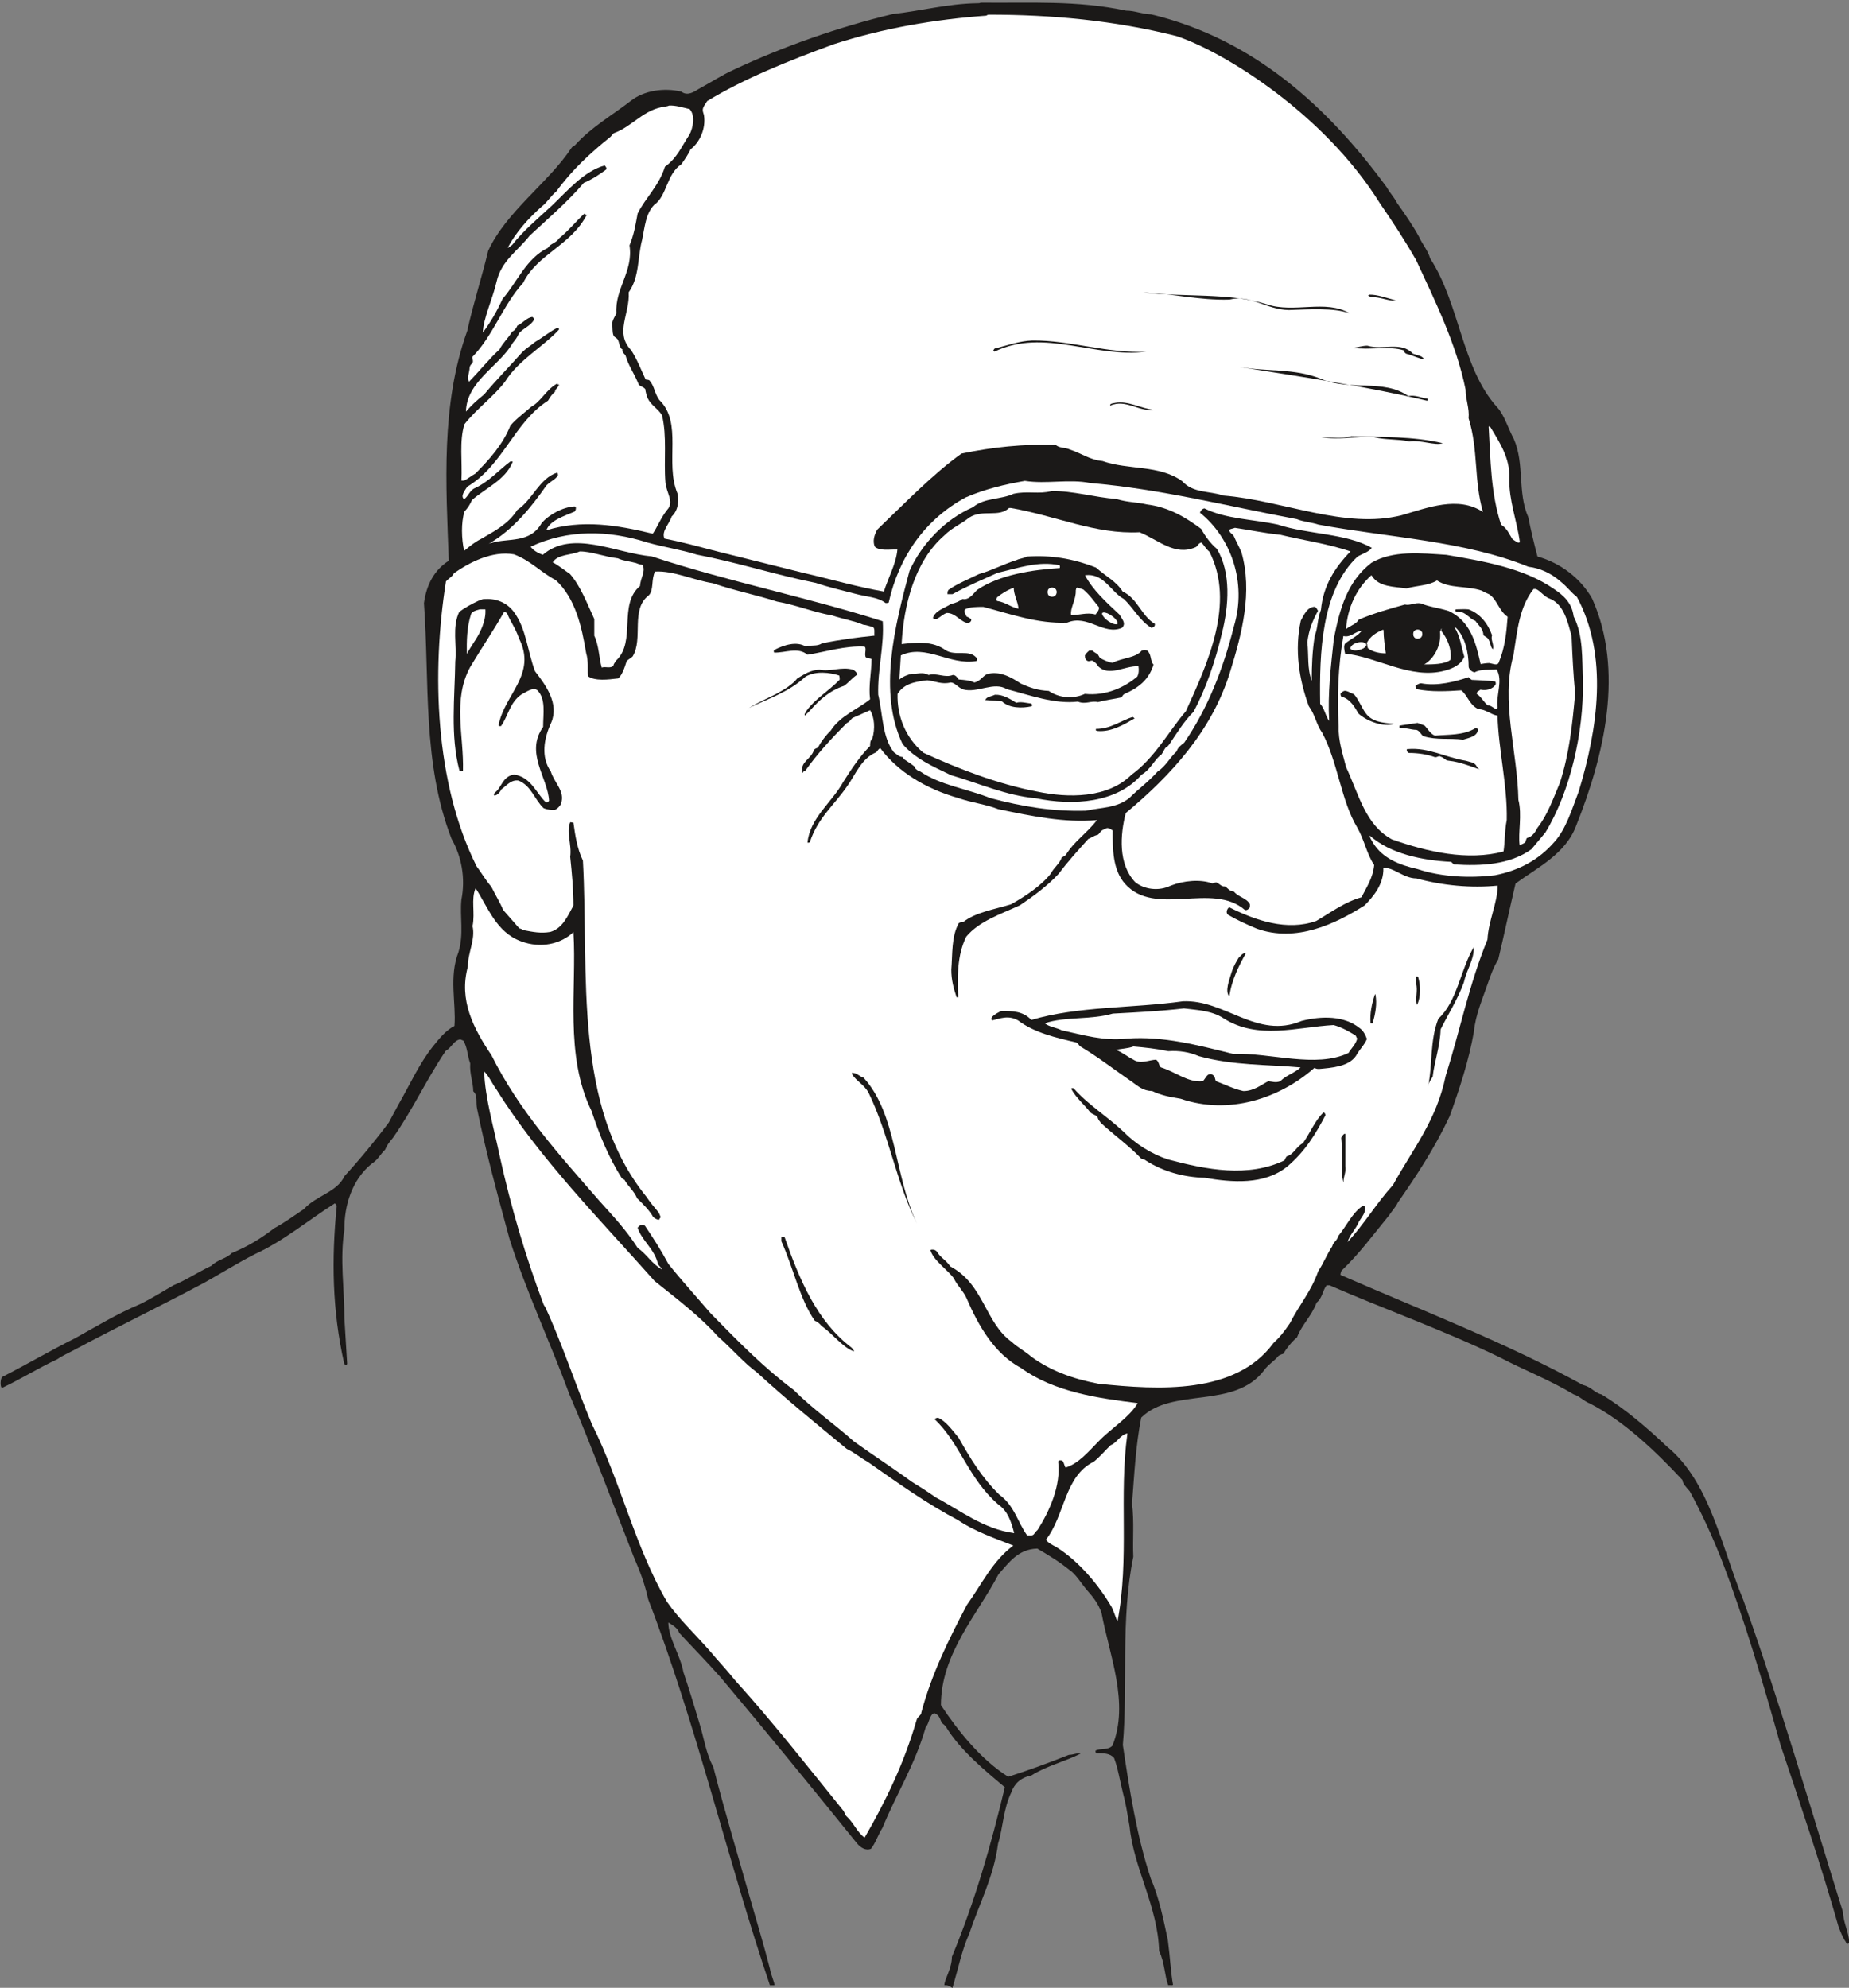 <svg xmlns="http://www.w3.org/2000/svg" xml:space="preserve" width="714.255" height="767.887" fill-rule="evenodd" stroke-linejoin="round" stroke-width="28.222" preserveAspectRatio="xMidYMid" version="1.2" viewBox="0 0 18898 20317"><rect x="0" y="0" width="18898" height="20317" fill="#808080" stroke="none"/><defs class="ClipPathGroup"><clipPath id="a" clipPathUnits="userSpaceOnUse"><path d="M0 0h18898v20317H0z"/></clipPath></defs><g class="SlideGroup"><g class="Slide" clip-path="url(#a)"><g class="Page"><g class="com.sun.star.drawing.ClosedBezierShape"><path fill="none" d="M6 27h18894v20294H6z" class="BoundingBox"/><path fill="#1B1918" d="M10023 27c496 6 981-26 1486 82 92 0 160 35 257 38 1044 251 1803 942 2408 1768 34 61 72 96 105 160 79 111 165 236 223 343 38 83 92 142 115 223 304 467 322 1118 683 1519 76 81 112 216 173 328 111 256 35 546 147 798 28 142 63 285 94 402 236 66 442 223 559 431 327 732 127 1593-163 2319-107 290-401 432-620 592-61 259-114 513-177 777-49 79-77 160-102 232-58 170-130 330-147 508-54 304-148 584-247 861-155 330-343 614-531 884-17 40-58 83-88 129-174 213-299 386-487 567-10 25-10 30-10 43 837 365 1701 696 2478 1125 89 20 114 79 190 96 242 148 473 348 666 531 444 361 561 1035 785 1576 378 1064 680 2103 1016 3183 5 117 63 211 63 307 0 23-28 28-33 0-35-48-58-114-76-160-178-627-386-1239-592-1854-178-633-366-1280-607-1905-97-244-201-468-320-687-41-48-71-76-76-117-282-302-602-604-943-780-73-30-106-76-167-94-254-152-508-248-755-378-571-277-1174-490-1741-737h-30c-41 51-43 130-102 176-53 142-152 226-200 355-54 46-104 107-142 170-11 0-34 13-46 18-36 48-112 94-148 148-307 406-937 170-1257 485-58 294-71 589-94 880 23 182 5 370 13 543-132 643-53 1311-107 1923 69 462 142 932 287 1369 84 190 130 424 173 625 23 172 30 332 53 457-12 10-30 0-48 5-36-76-36-236-94-348-13-460-259-843-302-1275-23-130-36-226-69-348-30-119-48-241-89-351-40-50-111-50-177-50-13 0-13-13-13-26 53-28 124 0 173-51 175-436-31-922-112-1358-36-99-84-158-142-224-67-76-117-170-191-218-104-84-211-148-323-214-195 5-289 142-396 262-218 416-589 813-589 1338 175 265 411 559 688 732 201-64 414-142 620-224 48 0 79-22 119-12-160 81-348 124-503 223-116 23-175 89-205 173-82 170-84 361-135 523-43 338-195 620-295 922-78 173-111 356-172 554-18-15-48-33-82-28 0-61 77-170 77-290 236-571 396-1127 541-1734-206-173-457-379-600-615-2-5-18-23-30-31-23-17-23-40-41-71-7-15-23-28-48-40-53 12-53 106-89 142-112 391-300 681-442 1029-48 76-71 157-119 216-51 20-104-11-140-54-480-594-909-1120-1400-1704-142-160-271-290-419-450-17-50-63-76-111-106 0 160 124 337 154 508 56 165 112 350 163 520 48 153 66 308 142 447 120 468 244 877 374 1336 71 247 142 483 205 727 13 76 49 140 46 170h-46c-426-1257-754-2675-1244-3945-36-162-84-287-148-434-218-556-426-1119-657-1660-198-538-440-1046-613-1592-124-455-241-887-330-1323-17-72 10-138-40-183 0-89-38-173-31-285-30-81-28-165-71-234-5 0-19-7-31-12-69 12-89 86-148 117-198 294-340 607-541 891-40 48-61 76-79 120-53 50-68 99-142 147-193 160-277 419-274 670-48 298 0 605 0 910l28 459c0 18-28 18-31-5-122-536-129-1066-76-1600 0-15-5-18-18-33-269 170-523 384-815 518-175 89-345 196-523 295-442 236-874 444-1318 681-64 35-130 63-181 99-200 94-366 200-566 294-20-12-17-86 0-111 246-125 487-267 747-397 221-122 421-246 663-348 129-63 231-129 342-193 140-58 254-137 389-200 66-66 152-71 208-130 163-66 295-147 435-254 111-61 208-132 302-195 124-138 340-173 414-336 162-177 323-373 455-551 38-71 68-129 104-193 111-195 208-409 343-579 71-89 137-170 223-213 18-234-58-501 41-755 57-188 12-360 30-536 44-221 0-444-101-622-300-772-224-1610-282-2408 25-188 106-340 254-434-28-776-84-1591 189-2351 61-277 147-538 213-815 183-401 620-701 851-1052 10-15 18-17 36-28 162-182 381-307 571-454 135-107 343-137 518-94 61 48 132 0 173-26 140-76 241-144 361-198 500-236 1074-437 1623-569 294-33 566-106 861-111 23 0 30 0 40-6Z"/></g><g class="com.sun.star.drawing.ClosedBezierShape"><path fill="none" d="M6371 150h8787v5897H6371z" class="BoundingBox"/><path fill="#FFF" d="M10104 150c642 0 1281 58 1918 218 473 155 1507 785 2083 1712 130 188 254 378 369 579 193 417 411 857 505 1322 0 106 41 188 31 294 101 321 53 638 147 958-254-168-567-43-831 33-581 147-1211-152-1823-201-145-50-308-22-420-147-236-170-551-112-815-206-132-12-218-81-330-116-53-26-112-13-147-49-332-10-647 23-964 89-297 213-574 503-861 777-31 56-48 115-26 173 49 48 150 28 232 31-13 147-94 287-138 429-269-46-558-130-812-188-303-76-590-147-879-219-186-48-369-99-551-134-36-74 53-155 73-226 69-64 76-165 59-236-132-318 58-719-186-956-45-60-51-142-94-190-5-15-23-15-45-18-49-104-84-200-148-300-171-177-12-370-25-592 112-158 89-358 137-536 28-135 36-267 124-358 130-89 125-315 277-414 41-59 71-102 94-153 89-66 160-208 137-350-7-23-12-36-12-51 0-31 23-56 45-92 374-228 829-411 1293-581 508-165 1039-254 1560-292 0 0 13-10 23-10Z"/></g><g class="com.sun.star.drawing.ClosedBezierShape"><path fill="none" d="M4715 1079h2371v4553H4715z" class="BoundingBox"/><path fill="#FFF" d="M6837 1079c66-4 134 18 211 36 61 63 35 193 0 259-82 124-127 241-252 330-58 191-200 320-279 478-23 125-37 214-83 326 41 266-152 444-134 696-18 35-43 73-43 106 5 41 0 79 12 115 5 15 18 22 36 35 30 28 18 92 58 112-10 28 18 41 31 63 28 100 86 178 130 285 5 28 49 28 72 58 0 23 12 59 22 89 36 76 102 104 148 176 53 220 17 458 35 686 8 107 94 201 18 282-66 84-99 173-147 244-367-89-723-147-1088-35 38-102 177-143 289-191 5-5 13-18 13-33 0-13 0-18-13-20-124 7-259 84-335 167-120 216-344 153-514 206-13 0-31 10-31 10 247-139 438-376 593-599 51-48 94-61 117-102 0-13 0-18-8-28-183 59-254 282-407 381-94 148-241 221-371 297-66 33-112 72-173 122-28-122-32-289 3-401 41-46 58-76 76-117 140-124 343-206 417-391 0-5-5-5-23-5-125 94-219 206-361 272-56 23-68 84-112 114-44-30 13-96 31-127 371-223 477-656 826-880 21-35 41-68 71-89 0-28 26-35 41-71-28-51 36 48-18-15-109 58-170 188-264 236-71 64-148 117-214 193-76 192-216 349-358 491-41 23-71 49-115 72h-28c11-191-24-402 31-576 122-157 310-292 419-441 135-216 390-354 547-526 0-10 0-18-18-18-76 38-144 96-223 142-59 48-94 66-135 107-130 147-260 277-389 432-79 63-130 111-186 175 8-312 343-465 478-701 25-31 48-59 61-94 36-53 125-79 158-147 0-13-10-18-18-26-58 8-94 61-153 89-10 23-23 48-53 61-41 69-94 112-130 183-104 94-206 223-312 330-23-48 7-94 7-147 5-20 10-26 28-43 13-18 0-41 0-64 214-218 313-533 519-757 143-294 491-383 651-697-31-53 35 50-23-12-71 62-170 183-262 255-28 48-91 53-112 96-223 107-313 348-465 523-59 130-125 242-201 343 5-147 99-340 140-518 48-218 226-325 338-472 173-160 397-354 554-540 84-35 160-86 226-134 13-13 0-31-13-44-213 61-370 249-543 414-142 131-290 255-402 398-18 12-33 28-46 30 81-155 207-297 349-423 53-40 99-116 147-152 158-218 348-394 554-559 18-18 23-30 35-38 191-68 304-246 527-272 26-5 26-5 36-10Z"/></g><g class="com.sun.star.drawing.ClosedBezierShape"><path fill="none" d="M11684 2990h2111v213h-2111z" class="BoundingBox"/><path fill="#1B1918" d="M11684 2990c406 48 883 0 1263 120 277 95 602-53 846 92-165-59-419-40-623-33-236-7-393-162-603-107-309 10-581-62-883-72Z"/></g><g class="com.sun.star.drawing.ClosedBezierShape"><path fill="none" d="M13982 3012h290v63h-290z" class="BoundingBox"/><path fill="#1B1918" d="M13993 3012c83-4 184 36 278 60-77 8-159-36-255-36-18-5-33-14-33-14l10-10Z"/></g><g class="com.sun.star.drawing.ClosedBezierShape"><path fill="none" d="M10153 3479h1565v127h-1565z" class="BoundingBox"/><path fill="#1B1918" d="M10552 3480c388-4 772 136 1164 113-517 73-1047-244-1549 0-29 0-5-29 0-31 135-33 249-77 385-82Z"/></g><g class="com.sun.star.drawing.ClosedBezierShape"><path fill="none" d="M13828 3533h728v139h-728z" class="BoundingBox"/><path fill="#1B1918" d="M13975 3533c160 48 344-48 466 82 48 18 91 18 114 56-43 0-112-38-178-54-10-2-28-18-30-36-148-48-349 0-519-26 48-5 99-22 147-22Z"/></g><g class="com.sun.star.drawing.ClosedBezierShape"><path fill="none" d="M12674 3752h1918v345h-1918z" class="BoundingBox"/><path fill="#1B1918" d="M12685 3752c259 48 544 10 816 120 300 129 636-3 893 176 76-13 127 18 193 26 5 0 5 15 0 22-603-143-1276-244-1912-344h10Z"/></g><g class="com.sun.star.drawing.ClosedBezierShape"><path fill="none" d="M11346 4113h445v79h-445z" class="BoundingBox"/><path fill="#1B1918" d="M11399 4117c135-22 250 54 390 72-158 18-278-112-443-44-4-23 35-23 53-28Z"/></g><g class="com.sun.star.drawing.ClosedBezierShape"><path fill="none" d="M15215 4359h320v1189h-320z" class="BoundingBox"/><path fill="#FFF" d="m15225 4359 10 10c90 150 201 315 191 520-5 225 78 433 108 652-18 17-48-13-76-31-32-48-55-112-116-147-107-325-107-669-127-1004h10Z"/></g><g class="com.sun.star.drawing.ClosedBezierShape"><path fill="none" d="M13505 4458h1242v81h-1242z" class="BoundingBox"/><path fill="#1B1918" d="M13812 4458c308 10 632 0 934 72-81 28-229-37-341-18-125-27-239-13-361-44-183-10-367 31-539 0 96 0 205 17 307-10Z"/></g><g class="com.sun.star.drawing.ClosedBezierShape"><path fill="none" d="M9030 4619h2583v931H9030z" class="BoundingBox"/><path fill="#1B1918" d="M10602 4620c135-9 272 71 392 102 109 89 269 69 407 122 81 19 142 9 210 36-129-10-289-12-429-31-384-33-750-46-1116 75-56 35-124 22-160 68-102 21-173 97-268 142-177 102-312 255-424 415-53 0-117-25-173-17-26-18 0-59 13-77 125-83 206-221 302-315 265-145 408-502 779-471 165-31 315 5 467-49Z"/></g><g class="com.sun.star.drawing.ClosedBezierShape"><path fill="none" d="M11674 4892h190v33h-190z" class="BoundingBox"/><path fill="#1B1918" d="M11701 4897c18 18 50 0 73-5 30 0 49 15 89 28-59 13-133-13-189-18 5 0 17 0 27-5Z"/></g><g class="com.sun.star.drawing.ClosedBezierShape"><path fill="none" d="M5423 4915h10901v4048H5423z" class="BoundingBox"/><path fill="#FFF" d="M10475 4915c223 35 448-22 669 22 718 61 1404 237 2110 369 66 28 155 33 221 56 714 132 1496 165 2147 431 116 13 231 66 325 148 76 61 106 111 170 160 325 602 213 1352 18 1990-71 187-130 383-247 513-165 190-368 294-609 342-259 31-544 18-790-63-188-43-356-109-455-267-18-35-30-43-35-76 213 188 538 254 833 269 10 8 17 18 28 26 276 18 569 5 792-155l142-170c254-414 394-1027 384-1540-8-232 5-478-94-669-18-142-107-218-203-282-305-213-724-284-1098-348-259-17-548-48-767 82-249 193-322 472-383 772-31 289-64 562-48 844-41-56-46-127-92-175-8-522 10-1157 384-1507 63-33 111-46 144-87-259-150-655-137-960-238-259-56-531-56-752-166-27 8-33 21-45 44 317 254 482 713 348 1160-112 445-272 847-508 1190-28 23-69 51-77 89-66 58-116 158-195 206-94 106-193 175-287 269-130 107-290 97-445 132-336 10-648-41-978-129-244-97-508-130-717-272-23-5-35-18-51-31-2-5 0-17-12-23-31-25-61-43-102-71-10 0 0-7-15-23-36 0-61-30-89-48-119-152-112-383-160-589-8-255 63-504 46-750-755-242-1593-409-2360-663-371-33-810-277-1115-16-48-20-89-38-124-83 378-178 792-171 1191-44 172 49 348 74 508 125 414 79 810 208 1216 289 130 44 272 77 407 112 112 31 226 31 307 94 13 0 18 0 31-5 106-477 378-853 785-1074 200-87 406-135 607-170Z"/></g><g class="com.sun.star.drawing.ClosedBezierShape"><path fill="none" d="M9097 5019h3450v3179H9097z" class="BoundingBox"/><path fill="#1B1918" d="M10748 5019c213-4 447 66 660 81 119 36 208 31 316 56 224 28 399 135 554 251 35 66 89 143 160 204 145 241 122 581 51 861-69 290-163 565-290 803-91 89-170 216-246 330-5 6-18 28-36 33-18 18-28 49-46 74-66 41-109 153-204 206-251 289-696 320-1079 241-308-28-577-152-868-236-187-89-368-170-495-318-253-530-79-1210 71-1771 127-279 364-526 648-650 118-99 285-76 415-137 142-32 259 7 389-28Z"/></g><g class="com.sun.star.drawing.ClosedBezierShape"><path fill="none" d="M10470 5107h1737v408h-1737z" class="BoundingBox"/><path fill="#1B1918" d="M10528 5110c371-17 768 40 1139 120 174 46 349 59 463 170 33 5 41 14 59 32 5 5 12 18 17 33 0 7-5 18-12 30-5 5-5 8-18 18-361-30-644-250-1063-207-137-94-273-84-425-143-89 5-155-30-218-43 10 7 35-10 58-10Z"/></g><g class="com.sun.star.drawing.ClosedBezierShape"><path fill="none" d="M9173 5192h3298v2939H9173z" class="BoundingBox"/><path fill="#FFF" d="M10331 5192c467 81 861 271 1316 248 191 77 361 247 572 153 25-10 25-41 61-48 28 30 46 66 81 94 267 525-18 1141-241 1631-173 201-318 478-555 648-244 244-650 239-963 173-406-77-816-237-1164-397-183-152-271-376-264-602 63-99 165-124 305-139 84 10 147 45 236 23 48 0 71 50 130 71 142 40 315-84 445-3 236 61 488 155 726 127 82 33 135-13 206 5 84-23 160-30 241-48 6-5 8-23 31-36 135-58 247-139 296-299-36-36-18-102-64-144-18-5-35-5-56 0-64 78-199 73-300 126-36-5-100-31-130-53-8-13-13-23-18-31-13-13-40-23-58-42h-31c-12 11-17 14-30 29-5 0-5 13-15 21 0 28 10 53 33 58 7 5 25-5 43-5 18 10 45 28 58 56 112 114 272-5 414 2 5 34 5 72-12 105-130 111-321 200-536 177-115 54-262 44-369-30-111-5-193-33-287-76-96-64-221-135-348-94-43 23-66 71-125 84-48-23-102-26-160-31-18-23-31-46-61-46-81 33-163-25-247 0-63-35-119-7-170-12-35 5-94 28-129 58l15-246c257-121 498 104 770 58 10-5 10-5 10-25-76-105-219-18-325-88-130-94-295-78-447-61 22-401 134-848 436-1110 87-86 166-111 254-182 136-89 306 2 408-99h18Z"/></g><g class="com.sun.star.drawing.ClosedBezierShape"><path fill="none" d="M14321 5245h1046v320h-1046z" class="BoundingBox"/><path fill="#1B1918" d="M14705 5245c119 0 246-4 371 40 13 0 20 18 36 31l201 140c23 31 36 61 53 102-111 25-270-41-389-53-76-28-135-18-188-49-165-15-314-45-468-74 93-97 272-54 384-137Z"/></g><g class="com.sun.star.drawing.ClosedBezierShape"><path fill="none" d="M4479 5395h10829v10299H4479z" class="BoundingBox"/><path fill="#FFF" d="M12622 5395c153 22 290 53 465 71 239 58 475 89 716 170-160 165-279 350-302 597-40 101-28 175-63 264-26 160-31 307-31 462-48-129-30-254-45-396 17-130 50-211 109-320-10-18-16-33-33-41-76 0-112 84-143 142-66 303-17 602 82 874 66 89 76 188 137 272 160 300 193 696 358 968 74 129 97 272 173 383-13 137-84 237-130 330-172 49-302 148-462 242-300 106-620-5-890-140-13 10-23 23-25 46 0 5 0 18 12 30 83 49 189 99 296 143 401 144 803-49 1100-237 94-94 198-221 193-383 101-13 205 106 338 106 271 74 558 100 830 74 0 173-94 356-104 551-190 465-279 925-427 1393-94 460-343 757-538 1115-181 201-287 391-465 584 23-76 84-129 117-210 30-49 73-94 61-150-5-5-5-10-23-10-107 71-165 205-249 307-13 51-53 63-63 107-54 81-84 165-143 254-71 205-195 345-289 531-59 88-107 147-170 205-387 526-1172 478-1787 414-277-53-493-137-683-274-66-58-153-104-201-152-277-196-284-590-630-773-48-71-102-89-137-152-18-18-31-20-46-20-7 0-18 0-20 7 30 104 178 201 239 287 35 74 99 132 129 201 125 290 287 569 559 716 343 247 790 308 1191 358-81 143-282 267-401 392-104 106-206 228-335 266-13-12-13-38-28-61-3-10-13-12-26-12-10 0-17 0-23 12 31 242-88 508-210 699-38 33-31 51-61 56h-46c-97-135-130-305-285-417-177-173-294-366-414-579-63-76-129-170-210-206-5 0-26 0-36 15 259 244 343 605 648 869 101 71 132 173 165 295-313-41-554-234-803-366-89-63-160-107-241-157-196-143-401-275-594-414-191-171-427-336-615-526-295-219-556-483-851-785-161-188-296-335-430-503-79-147-160-272-239-389-10-10-20-10-33-10-18 0-25 10-43 28 43 135 172 214 208 371 13 25 31 30 41 56-102-56-155-155-249-221-117-183-254-328-389-478-411-472-820-919-1105-1491-183-272-335-562-241-905 0-147 79-277 48-414 28-142-18-272 31-388 127 195 210 449 464 543 201 76 409 28 536-94 36 584-94 1258 186 1830 81 249 180 482 307 683 5 5 15 13 28 18 36 66 99 114 130 190 53 51 129 125 165 193 12 6 30 26 61 26 0-8 5-13 15-26-10-22-15-45-33-63-31-36-79-94-114-147-755-935-585-2275-648-3435-61-127-79-262-97-387-10 0-15-5-33-5-43 102 18 229 0 353 18 173 33 333 33 498-58 107-111 234-236 270-99 17-180 0-274-18-18-10-26-15-43-18l-165-188c-31-76-82-157-120-236-68-81-104-148-152-211-428-856-459-1984-313-2911 31-35 66-48 82-84 155-109 391-233 614-193 173 66 272 183 427 264 198 183 264 468 310 745 25 83 13 155 18 236 73 53 208 35 310 23 40-36 63-104 86-176 13-17 36-25 61-48 112-183-25-482 165-625 53-53 23-160 64-243 190-11 391 88 590 119 221 76 444 119 658 188 200 35 363 107 564 142 106 36 218 53 315 94 35 3 71 18 99 23 25 18 12 56 17 89-175 18-337 38-538 79-51 35-112 12-163 33-96-59-226-16-325 35 0 0-7 13 0 26 112 5 242-61 341 22 190-30 386-94 584-83 20 17 2 61 7 91 0 36 41 23 64 36 0 129-33 274-15 411-120 99-308 170-402 320-53 51-101 117-132 175-10 5-28 8-40 23-23 89-143 125-117 221 0 41 15-30 23 0 124-178 282-348 429-495 38-18 43-43 61-53l178-79c45 71 53 190 23 289-23 23-23 49-23 77-102 101-196 243-275 368-117 211-340 366-365 620 12 0 25 0 25-8 81-246 246-373 384-574 83-117 142-277 289-340 18-8 18-31 46-44 178 239 462 415 802 511 130 46 285 64 402 112 343 71 678 142 1011 112-107 139-231 213-320 358-13 7-23 17-41 25-18 59-81 104-112 165-96 122-259 231-406 313-173 53-361 81-490 182-13 0-31 0-44 11-76 137-63 315-76 475 0 106 23 188 54 282h17c-10-201-12-432 82-620 132-158 350-229 548-320 137-92 285-201 397-323 93-124 190-231 302-355 40-18 58-33 89-41 15 0 23-18 35-31 10-17 36-27 69-40 20 0 38 13 56 25 0 193 0 402 127 546 307 343 891-23 1225 267 18 5 36-5 51-28v-30c-33-66-117-72-163-130-49-5-62-35-92-53-36 5-51-26-89-41-10 0-33 10-41 10-122-45-294-28-424 23-124 61-277 38-366-38-172-185-152-480-94-704 460-383 884-843 1067-1445 120-386 232-815 115-1222-25-58-55-111-76-160-7-22-39-30-49-61 0-17 36-17 59-27Z"/></g><g class="com.sun.star.drawing.ClosedBezierShape"><path fill="none" d="M5649 5635h931v1189h-931z" class="BoundingBox"/><path fill="#FFF" d="M5926 5636c120 0 242 53 389 71 62 28 115 28 186 48 23 10 41 15 64 18 41 58-23 144-23 216-227 190-36 567-245 763-15 22-28 40-28 53-30 30-78 5-119 18-28-99-28-224-76-325v-171c-77-166-137-331-248-460-53-36-111-84-177-120 53-84 187-71 277-111Z"/></g><g class="com.sun.star.drawing.ClosedBezierShape"><path fill="none" d="M9535 5685h2270v752H9535z" class="BoundingBox"/><path fill="#1B1918" d="M10492 5689c247-17 468 18 710 112 99 90 205 138 272 245 152 68 193 252 330 331 0 5 0 17-5 23-8 10-13 12-31 17-119-71-188-209-282-295-132-71-203-268-396-242 76 148 218 277 353 403 23 45 71 86 25 134-190 82-350-142-561-53-303 13-580-89-857-161-71 0-132 0-183 23-23 20 0 49 13 77 15 3 28 13 46 25 5 23-13 31-26 41-81-5-129-104-223-104-36 10-64 41-104 63-13 0-31 0-38-12 25-77 119-100 185-143 51-11 86-28 117-51 71 15 112-59 152-94 231-155 561-204 842-222 0 0 5-15 0-28-220-48-420 28-634 76-170 77-317 138-462 219h-51c0-22 0-30 11-45 88-61 200-107 312-161 142-41 239-97 383-143 36-17 74-17 102-35Z"/></g><g class="com.sun.star.drawing.ClosedBezierShape"><path fill="none" d="M14150 5753h1387v416h-1387z" class="BoundingBox"/><path fill="#1B1918" d="M14391 5753c196 10 420 5 615 48 166 51 327 89 479 129 23 23 71 70 41 118-28 31-31 79-49 107-15 13-40 13-63 13-89-143-213-238-408-263-96 13-200-5-276-69-168 36-344 99-535 64-33 0-28-46-45-76 0-13 10-18 12-31 64-50 158-5 229-40Z"/></g><g class="com.sun.star.drawing.ClosedBezierShape"><path fill="none" d="M13757 5880h1653v912h-1653z" class="BoundingBox"/><path fill="#FFF" d="M14021 5885c71 116 229 111 354 129 111-30 226-28 312-81 132 86 297 51 458 104 28 18 51 25 77 38 81 56 99 170 187 229-12 161-27 318-93 473-18 28-61 5-94 0-26 0-61 5-89 10-49-216-102-437-326-542-112-35-194-40-285-78-63-11-109 25-163 12-147 41-321 89-473 155-3 6-13 19-18 24-30 28-71 41-111 71 17-219 104-410 259-549l5 5Z"/></g><g class="com.sun.star.drawing.ClosedBezierShape"><path fill="none" d="M10483 5903h424v380h-424z" class="BoundingBox"/><path fill="#1B1918" d="M10755 5903c23-4 100 53 131 63 46 84 0 174-36 255-59 66-189 79-263 31-56-26-92-79-104-148v-102c63-86 107-86 272-99Z"/></g><g class="com.sun.star.drawing.ClosedBezierShape"><path fill="none" d="M10183 6006h228v216h-228z" class="BoundingBox"/><path fill="#FFF" d="M10361 6007c0 71 41 138 49 214-77-13-131-66-220-79-7-5-11-15 0-36 51-41 99-72 171-99Z"/></g><g class="com.sun.star.drawing.ClosedBezierShape"><path fill="none" d="M10945 6006h290v282h-290z" class="BoundingBox"/><path fill="#FFF" d="m11018 6007 54 18c64 54 107 117 161 183 0 32-18 47-36 73-89-26-174 10-250 5-12-66 53-161 48-251 5-23 5-32 23-28Z"/></g><g class="com.sun.star.drawing.ClosedBezierShape"><path fill="none" d="M15419 6020h682v2621h-682z" class="BoundingBox"/><path fill="#FFF" d="M15679 6020h18c53 22 84 81 148 101 137 59 178 229 218 384 8 206 18 394 36 585-28 307-58 607-155 908-69 165-130 337-230 462-25 51-58 94-106 104-10 8-10 25-18 43-10 13-31 18-58 33-18-129 27-310-13-465-10-504-182-1004-51-1476 41-255 58-489 206-679h5Z"/></g><g class="com.sun.star.drawing.ClosedBezierShape"><path fill="none" d="M4636 6121h1110v2159H4636z" class="BoundingBox"/><path fill="#1B1918" d="M4943 6123c116-9 231 28 308 130 129 172 140 406 218 609 112 145 247 330 165 524-78 166-106 354-5 498 41 127 148 201 105 331-6 17-33 50-64 63-36 0-71 0-114-18-94-89-127-231-257-282-79-12-128 59-174 89-17 33-35 54-66 64-15 0-15-13 0-31 66-46 79-170 197-183 173 26 224 191 325 285 10 0 23-5 31-18-13-236-249-490-61-754 0-138 30-286-59-375-45-35-112 18-160 41-124 84-139 227-212 326-12 0-17 0-25-5 58-321 397-522 209-893-35-106-89-172-120-254-10-10-18-12-31-17-111 195-233 373-348 566-181 335-63 700-73 1058-13 7-21 7-36 0-95-358-48-746-43-1116 18-173-35-348 41-508 58-41 119-77 195-112 26-8 43-18 54-18Z"/></g><g class="com.sun.star.drawing.ClosedBezierShape"><path fill="none" d="M14875 6226h388v411h-388z" class="BoundingBox"/><path fill="#1B1918" d="M15008 6228c113 40 197 138 242 265-17 49 23 92 8 143-25-18-25-81-53-113-13-12-26-17-44-30 0-69-50-99-81-147-62-19-100-100-189-95-17 0-19-5-12-23 40 0 88-4 129 0Z"/></g><g class="com.sun.star.drawing.ClosedBezierShape"><path fill="none" d="M4771 6228h192v457h-192z" class="BoundingBox"/><path fill="#FFF" d="M4903 6228h58c8 120-53 242-118 338-30 47-53 83-71 118-4-130 0-273 41-403 7-31 54-43 90-53Z"/></g><g class="com.sun.star.drawing.ClosedBezierShape"><path fill="none" d="M14215 6345h431v426h-431z" class="BoundingBox"/><path fill="#1B1918" d="M14361 6349c67-4 189-9 250 28 59 61 28 197-7 257-41 70-95 136-161 136-28-8-159-30-166-46-59-90-81-201-41-312 5-15 53-45 53-45 18 0 50-13 72-18Z"/></g><g class="com.sun.star.drawing.ClosedBezierShape"><path fill="none" d="M13675 6408h1727v2337h-1727z" class="BoundingBox"/><path fill="#FFF" d="M14882 6418c89 89 129 246 129 401 6 23 31 48 61 53 59-35 145-23 224-30 69 112-8 262 10 392-23 33-53-25-99-25-36-23-66-87-114-117 0-26 20-26 38-43 53 12 124 0 157-56 0-9 0-19-5-27-76-12-160-12-241-17-8-6-23-13-31-28-134 45-320 95-486 63-17 0-35 9-58 26 0 6 0 21 13 34 143 30 313 22 455 12 64 48 84 153 178 193 71 0 122 54 193 66 8 338 102 714 94 1066-23 116-18 228-33 322-366 97-775 5-1141-124-272-148-338-461-468-738-33-129-81-272-76-414-17-312-5-621 48-926 77 18 120-48 188-55-40 55-111 83-170 132-18 23-8 68 0 104 313 25 668 267 1017 173 89-23 170-64 201-143-31-104-43-213-102-304l18 10Z"/></g><g class="com.sun.star.drawing.ClosedBezierShape"><path fill="none" d="M13970 6436h195v243h-195z" class="BoundingBox"/><path fill="#FFF" d="m14136 6436 5 5c0 76 12 156 23 237-51 0-128-10-182-51-7-20-12-30-12-56 35-69 100-108 166-135Z"/></g><g class="com.sun.star.drawing.ClosedBezierShape"><path fill="none" d="M14557 6424h272v368h-272z" class="BoundingBox"/><path fill="#FFF" d="M14733 6424c7 0-10 27 0 27 62 78 107 187 92 292-53 48-191 48-268 48 100-58 176-196 161-334l15-33Z"/></g><g class="com.sun.star.drawing.ClosedBezierShape"><path fill="none" d="M7653 6834h1112v482H7653z" class="BoundingBox"/><path fill="#1B1918" d="M8380 6845c102 23 219-34 339 0 18 10 33 23 45 49-53 33-88 81-137 116-148 49-252 144-346 250-20 23-38 36-53 54-13-18 5-21 15-49 89-124 221-196 339-318 0-3 0-31-5-43-98-31-238-49-344 12-173 161-385 225-580 321 88-53 182-96 280-144 86-47 165-95 216-159 61-35 132-89 231-89Z"/></g><g class="com.sun.star.drawing.ClosedBezierShape"><path fill="none" d="M13701 7061h547v350h-547z" class="BoundingBox"/><path fill="#1B1918" d="M13749 7061c35 5 53 22 90 35 48 54 76 136 122 197 61 82 163 95 285 105-94 38-273-23-362-105-35-61-82-149-176-174-7-10-7-23-7-31 12-10 25-27 48-27Z"/></g><g class="com.sun.star.drawing.ClosedBezierShape"><path fill="none" d="M10069 7100h482v133h-482z" class="BoundingBox"/><path fill="#1B1918" d="M10168 7101c84-4 153 42 219 82 47-15 103 3 153 8 13 11 13 24 0 29-94 20-224 20-300-52l-171-13c17-36 63-36 99-54Z"/></g><g class="com.sun.star.drawing.ClosedBezierShape"><path fill="none" d="M11200 7328h398v146h-398z" class="BoundingBox"/><path fill="#1B1918" d="m11585 7333 11 10c-99 56-235 143-382 128-20-8-13-3-13-21 152 0 250-82 374-122l10 5Z"/></g><g class="com.sun.star.drawing.ClosedBezierShape"><path fill="none" d="M14302 7389h803v172h-803z" class="BoundingBox"/><path fill="#1B1918" d="m14488 7389 72 27c28 26 58 85 106 103 135-13 288 0 415-77 16 0 23 5 23 18-2 64-89 82-150 100-145-18-270 7-407-36-23-15-36-54-70-64-55 0-106-23-160-18-24-13-12 0-12-26l183-27Z"/></g><g class="com.sun.star.drawing.ClosedBezierShape"><path fill="none" d="M14378 7653h756v216h-756z" class="BoundingBox"/><path fill="#1B1918" d="M14391 7656c214-17 375 84 593 120 46 15 76 15 99 42 13 17 18 40 49 50-79-28-214-82-320-92-28-3-31-8-31-8-18-12-34-28-70-40-7 0-25 12-43 12-81-30-175-44-266-44-11 0-32-23-21-40h10Z"/></g><g class="com.sun.star.drawing.ClosedBezierShape"><path fill="none" d="M14595 9680h470v1429h-470z" class="BoundingBox"/><path fill="#1B1918" d="M15063 9690c0 129-71 213-102 353-63 172-158 320-237 478-5 173-63 325-81 485-28 41-46 71-48 102 48-218 17-472 106-696 192-174 225-499 362-732v10Z"/></g><g class="com.sun.star.drawing.ClosedBezierShape"><path fill="none" d="M12544 9740h190v445h-190z" class="BoundingBox"/><path fill="#1B1918" d="m12727 9741 5 5c-64 115-144 267-167 438-49-50 0-171 23-247 21-66 49-108 72-148 27-21 32-43 67-48Z"/></g><g class="com.sun.star.drawing.ClosedBezierShape"><path fill="none" d="M14473 9980h42v292h-42z" class="BoundingBox"/><path fill="#1B1918" d="m14483 9980 11 5c25 77 30 206-11 286-22-61 11-143-10-220v-66l10-5Z"/></g><g class="com.sun.star.drawing.ClosedBezierShape"><path fill="none" d="M14005 10163h62v297h-62z" class="BoundingBox"/><path fill="#1B1918" d="M14058 10163c18 100 0 196-29 296h-21c-9-100 14-207 45-296h5Z"/></g><g class="com.sun.star.drawing.ClosedBezierShape"><path fill="none" d="M10132 10233h3841v1065h-3841z" class="BoundingBox"/><path fill="#1B1918" d="M12089 10234c431-21 757 393 1214 201 208-53 437-53 592 72 35 23 58 64 76 112-28 66-71 99-112 173-76 111-249 122-378 134-28 0-33-5-46-12-356 313-874 486-1369 316-113-18-202-36-291-79-89 0-142-48-206-94-172-118-348-255-520-357-23-10-23-33-48-45-211-49-430-100-595-225-101-58-188-18-267 0-5-5-11-18 0-36 31-30 54-40 94-61 115 0 221 0 308 92 477-142 1034-119 1548-191Z"/></g><g class="com.sun.star.drawing.ClosedBezierShape"><path fill="none" d="M10677 10307h3196v527h-3196z" class="BoundingBox"/><path fill="#FFF" d="M12101 10307c135 17 282 22 401 99 353 227 756 91 1129 71 89 25 165 71 224 107 5 5 7 18 17 31-17 63-58 94-89 147-335 160-798-5-1179 10-368-91-714-183-1082-157-243 28-448-36-672-85-56-28-124-33-172-71 208-71 472-33 695-99 245-13 497-26 728-53Z"/></g><g class="com.sun.star.drawing.ClosedBezierShape"><path fill="none" d="M11407 10696h1888v457h-1888z" class="BoundingBox"/><path fill="#FFF" d="M11584 10696c117 10 231 22 357 48 112-8 218 10 312 51 353 97 697 84 1040 115-61 58-142 76-208 141-46 20-89 2-122 0-71 35-146 101-255 101-102-23-178-63-274-99-18-2-10-49-33-62-8-5-13-13-31-13-35 0-48 44-76 73-152 17-277-95-428-141-23-13-18-61-51-79-71 3-160 48-231 0-66-34-117-77-177-100 48-13 119-13 177-35Z"/></g><g class="com.sun.star.drawing.ClosedBezierShape"><path fill="none" d="M4948 10950h5410v7833H4948z" class="BoundingBox"/><path fill="#FFF" d="M4948 10950c53 53 83 129 129 190 437 701 1069 1339 1614 1954 236 188 460 358 648 567 147 129 264 269 396 365 295 272 615 531 919 783 89 43 138 91 214 132 318 223 598 424 925 597 163 111 369 183 564 259-213 157-325 399-475 607-180 343-358 697-465 1098 0 31-40 43-48 76-129 445-317 833-532 1204-76-53-112-152-183-216-17-12-22-48-40-66-343-424-714-899-1103-1328-89-112-172-196-249-290-172-196-320-331-444-509-323-548-478-1239-768-1816-163-388-300-815-478-1199-10-12-17-28-17-28-183-486-331-986-447-1512-61-294-150-592-160-868Z"/></g><g class="com.sun.star.drawing.ClosedBezierShape"><path fill="none" d="M8707 10964h667v1545h-667z" class="BoundingBox"/><path fill="#1B1918" d="M8724 10967c41 5 59 35 102 48 341 372 313 1004 547 1493-211-417-287-910-496-1340-46-84-125-117-170-191 0-5 0-19 17-10Z"/></g><g class="com.sun.star.drawing.ClosedBezierShape"><path fill="none" d="M10950 11122h2598v953h-2598z" class="BoundingBox"/><path fill="#1B1918" d="M10972 11122c148 170 338 282 513 447 118 121 286 227 451 281 396 106 820 188 1192 10 5-10 13-28 23-41 71-18 102-104 165-134 79-113 120-225 209-314 17-2 22 23 22 28-99 188-205 367-388 522-236 193-568 165-847 117-216-5-429-66-600-176-12-12-30-12-48-20-113-122-273-236-415-367-5-15-18-17-28-45-2-31-53-36-78-61-51-69-143-145-193-237 0-19 12-5 22-10Z"/></g><g class="com.sun.star.drawing.ClosedBezierShape"><path fill="none" d="M13708 11587h46v502h-46z" class="BoundingBox"/><path fill="#1B1918" d="M13750 11592v326c10 66-19 99-19 170-36-135-5-306-23-461 13-13 13-30 37-40l5 5Z"/></g><g class="com.sun.star.drawing.ClosedBezierShape"><path fill="none" d="M7986 12639h744v1175h-744z" class="BoundingBox"/><path fill="#1B1918" d="m8008 12639 11 5c155 444 333 862 682 1128 18 18 28 31 28 41-112-36-219-183-331-259-18-23-46-48-69-53-155-219-219-542-343-814v-43c5 0 12 0 22-5Z"/></g><g class="com.sun.star.drawing.ClosedBezierShape"><path fill="none" d="M10691 14651h834v1925h-834z" class="BoundingBox"/><path fill="#FFF" d="M11523 14651c-89 638 23 1281-102 1924-17-40-35-99-58-147-130-224-336-471-563-613-46-26-94-48-109-79 193-246 187-649 488-796 61-48 120-119 174-170 58-18 99-109 170-119Z"/></g><g class="com.sun.star.drawing.ClosedBezierShape"><path fill="none" d="M10545 5952h279v279h-279z" class="BoundingBox"/><path fill="#1B1918" d="M10687 5956c73 0 132 60 132 138 0 73-59 132-132 132-78 0-138-59-138-132 0-78 60-138 138-138Z"/><path fill="none" stroke="#1B1918" stroke-linejoin="miter" stroke-width="8" d="M10687 5956c73 0 132 60 132 138 0 73-59 132-132 132-78 0-138-59-138-132 0-78 60-138 138-138Z"/></g><g class="com.sun.star.drawing.ClosedBezierShape"><path fill="none" d="M10707 6006h94v94h-94z" class="BoundingBox"/><path fill="#FFF" d="M10752 6010c27 0 44 17 44 41 0 27-17 44-44 44-26 0-41-17-41-44 0-24 15-41 41-41Z"/><path fill="none" stroke="#FFF" stroke-linejoin="miter" stroke-width="8" d="M10752 6010c27 0 44 17 44 41 0 27-17 44-44 44-26 0-41-17-41-44 0-24 15-41 41-41Z"/></g><g class="com.sun.star.drawing.ClosedBezierShape"><path fill="none" d="M14281 6382h280v279h-280z" class="BoundingBox"/><path fill="#1B1918" d="M14423 6386c73 0 132 60 132 138 0 73-59 132-132 132-78 0-138-59-138-132 0-78 60-138 138-138Z"/><path fill="none" stroke="#1B1918" stroke-linejoin="miter" stroke-width="8" d="M14423 6386c73 0 132 60 132 138 0 73-59 132-132 132-78 0-138-59-138-132 0-78 60-138 138-138Z"/></g><g class="com.sun.star.drawing.ClosedBezierShape"><path fill="none" d="M14444 6435h94v94h-94z" class="BoundingBox"/><path fill="#FFF" d="M14489 6439c27 0 44 17 44 41 0 27-17 44-44 44-26 0-41-17-41-44 0-24 15-41 41-41Z"/><path fill="none" stroke="#FFF" stroke-linejoin="miter" stroke-width="8" d="M14489 6439c27 0 44 17 44 41 0 27-17 44-44 44-26 0-41-17-41-44 0-24 15-41 41-41Z"/></g><g class="com.sun.star.drawing.ClosedBezierShape"><path fill="none" d="M11256 6251h176v140h-176z" class="BoundingBox"/><path fill="#FFF" d="M11364 6290c47 33 72 72 60 90-10 13-57 2-100-29-47-33-71-72-62-87 12-17 59-5 102 26Z"/><path fill="none" stroke="#1B1918" stroke-linejoin="miter" stroke-width="8" d="M11364 6290c47 33 72 72 60 90-10 13-57 2-100-29-47-33-71-72-62-87 12-17 59-5 102 26Z"/></g><g class="com.sun.star.drawing.ClosedBezierShape"><path fill="none" d="M13795 6554h180v104h-180z" class="BoundingBox"/><path fill="#FFF" d="M13876 6563c43-9 85-3 93 24 5 20-28 49-72 59-49 13-90 5-98-15-4-27 28-55 77-68Z"/><path fill="none" stroke="#1B1918" stroke-linejoin="miter" stroke-width="8" d="M13876 6563c43-9 85-3 93 24 5 20-28 49-72 59-49 13-90 5-98-15-4-27 28-55 77-68Z"/></g></g></g></g></svg>
